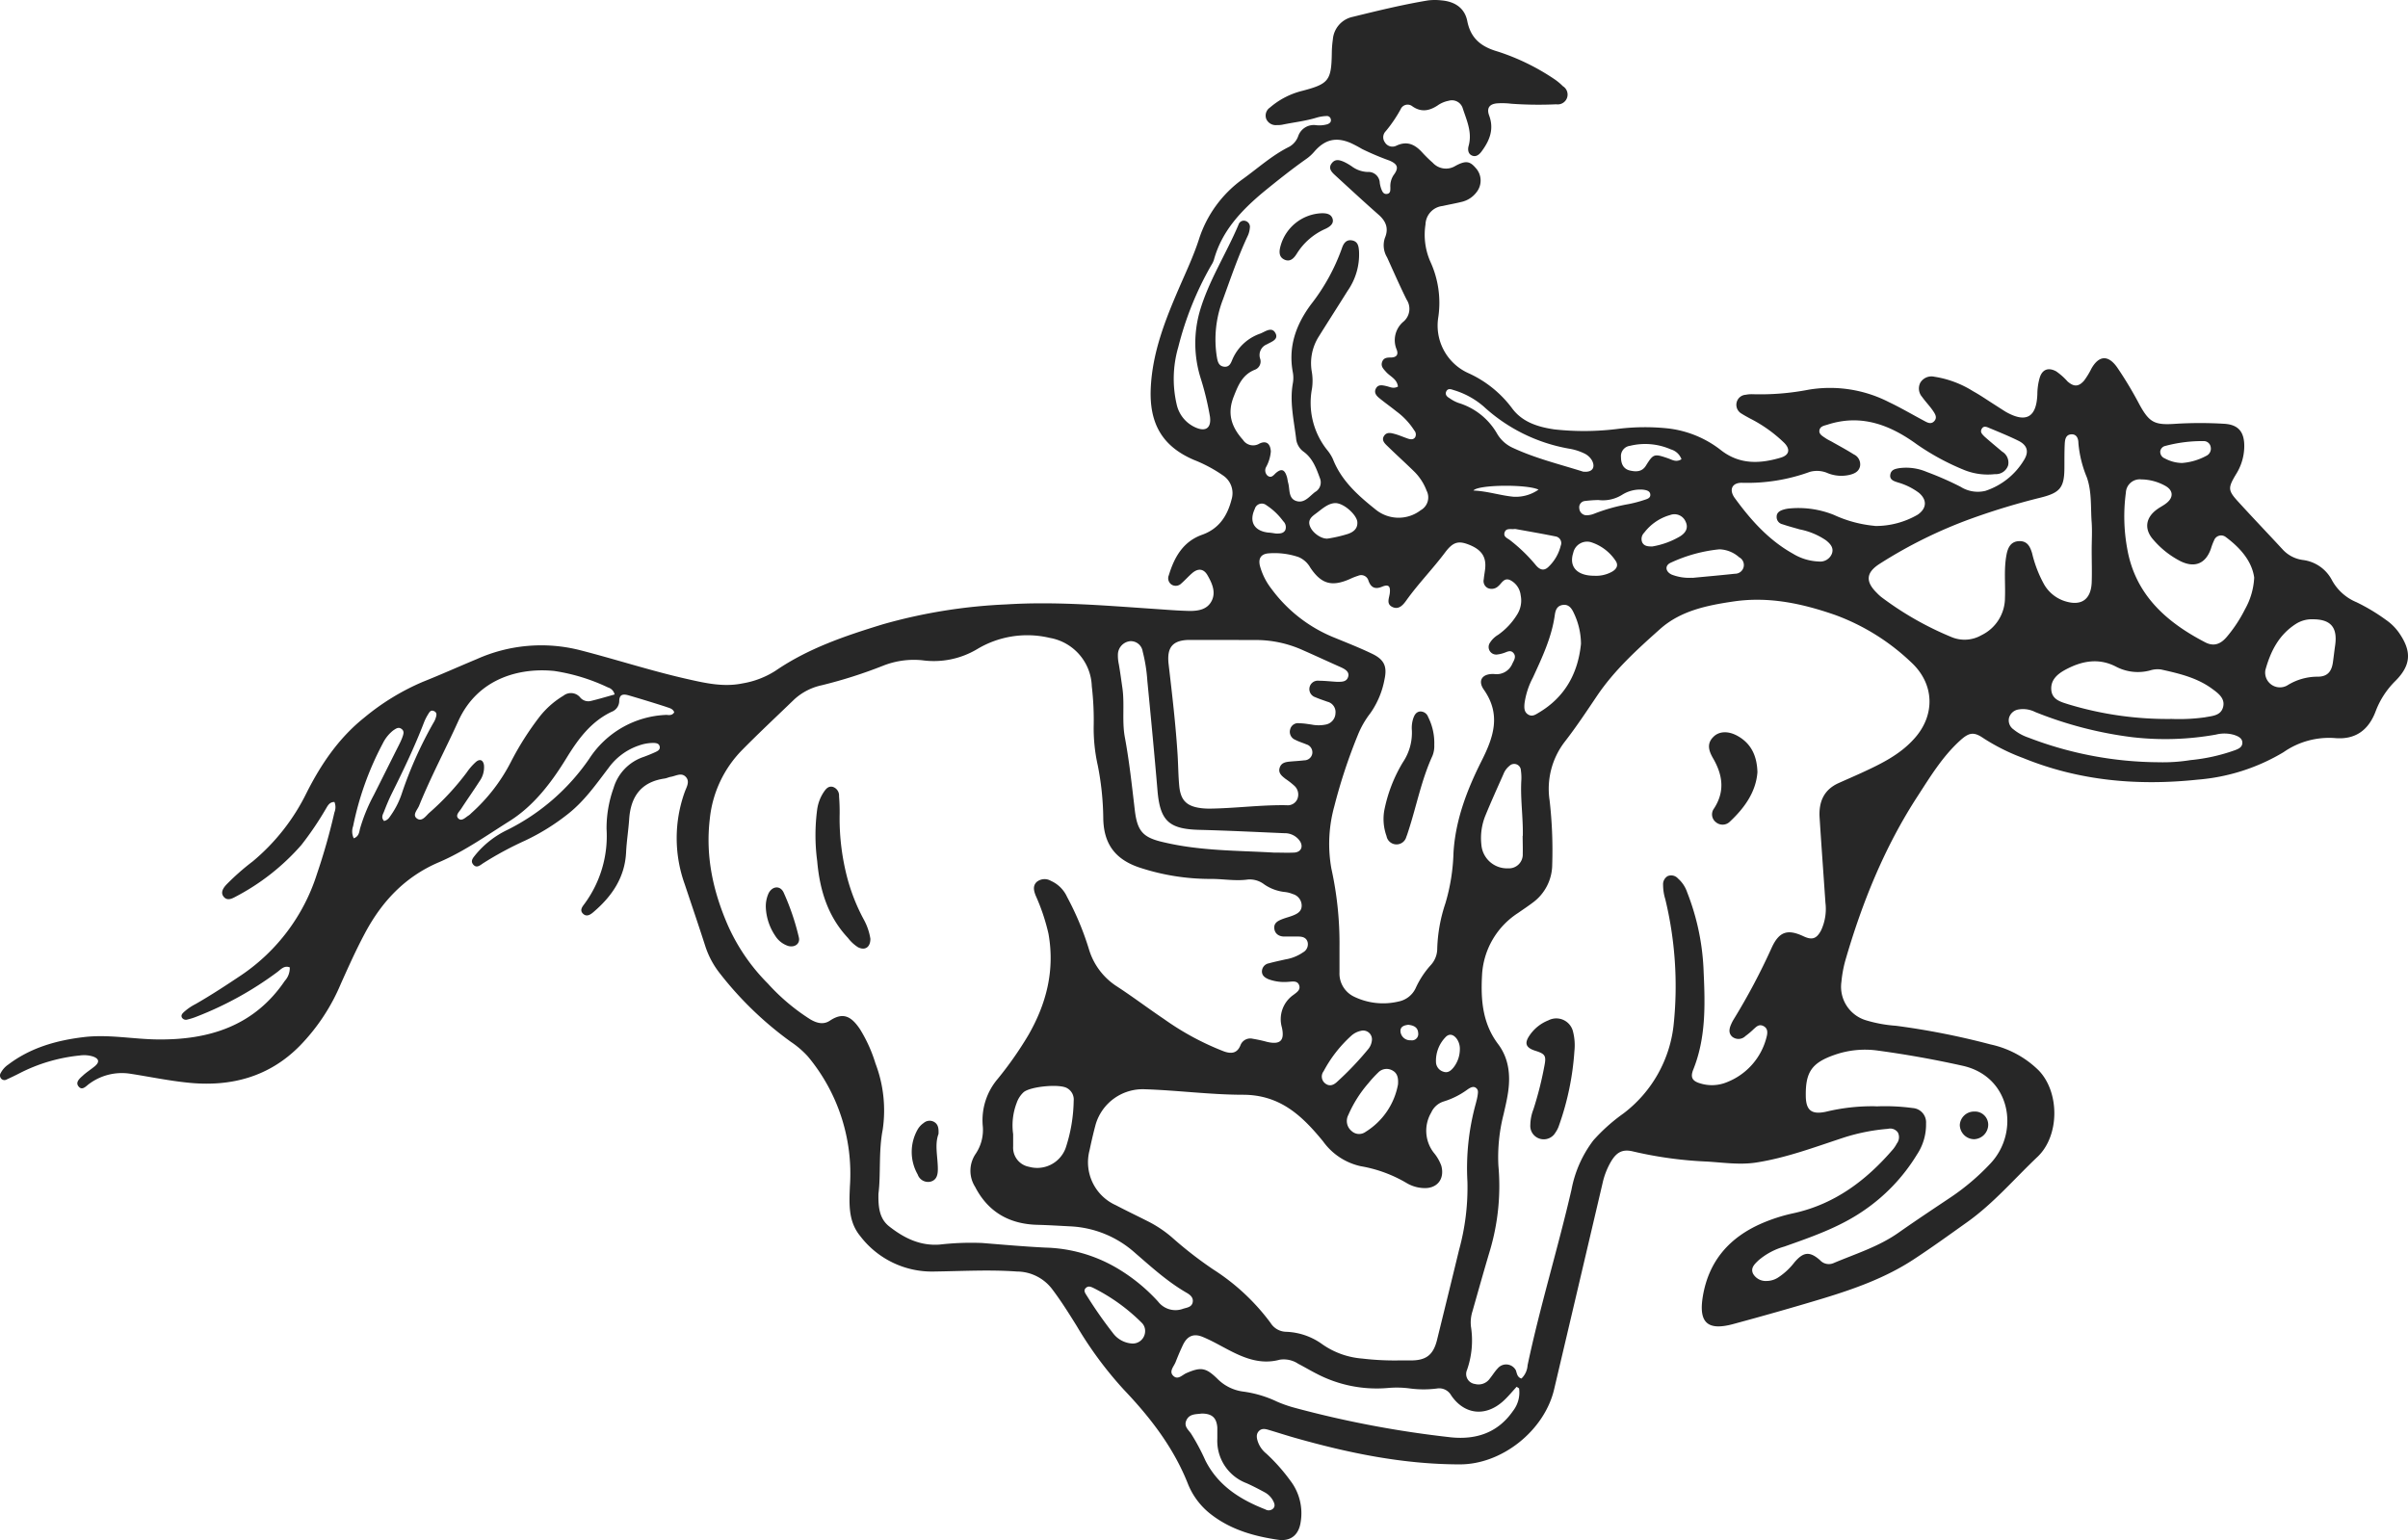 <?xml version="1.0" encoding="UTF-8" standalone="no"?>
<svg
   viewBox="20 139.061 197.5 126.327"
   version="1.1"
   id="svg31"
   sodipodi:docname="Casmar-Insurance-Agency-Icon.svg"
   width="197.5"
   height="126.327"
   inkscape:version="1.2.1 (9c6d41e410, 2022-07-14)"
   xmlns:inkscape="http://www.inkscape.org/namespaces/inkscape"
   xmlns:sodipodi="http://sodipodi.sourceforge.net/DTD/sodipodi-0.dtd"
   xmlns="http://www.w3.org/2000/svg"
   xmlns:svg="http://www.w3.org/2000/svg">
  <defs
     id="defs35" />
  <sodipodi:namedview
     id="namedview33"
     pagecolor="#ffffff"
     bordercolor="#000000"
     borderopacity="0.25"
     inkscape:showpageshadow="2"
     inkscape:pageopacity="0.0"
     inkscape:pagecheckerboard="0"
     inkscape:deskcolor="#d1d1d1"
     showgrid="false"
     inkscape:zoom="2.0261682"
     inkscape:cx="238.87454"
     inkscape:cy="19.248155"
     inkscape:window-width="1920"
     inkscape:window-height="1017"
     inkscape:window-x="-8"
     inkscape:window-y="-8"
     inkscape:window-maximized="1"
     inkscape:current-layer="svg31" />
  <g
     id="g21"
     transform="translate(-168.75,-70)"
     style="fill:#272727;fill-opacity:1">
    <svg
       viewBox="-0.055 -0.065 438.737 280.629"
       height="126.327"
       width="197.5"
       y="209.061"
       x="188.75"
       preserveAspectRatio="xMinYMin"
       style="overflow:visible;fill:#272727;fill-opacity:1"
       version="1.1"
       id="svg19">
      <path
         id="Layer_1-2"
         dataName="Layer 1"
         class="cls-1"
         d="m 122.79,129.72 c -0.26,-0.71 -1,-0.79 -1.53,-1 -2.22,-0.72 -4.47,-1.4 -6.71,-2.06 -0.94,-0.27 -1.78,-0.33 -1.78,1.07 a 2.12,2.12 0 0 1 -1.4,1.91 c -3.7,1.77 -6,4.85 -8.09,8.23 -2.77,4.54 -6,8.84 -10.48,11.67 -4.2,2.64 -8.31,5.56 -12.88,7.51 -6.18,2.64 -10.38,7.13 -13.46,12.89 -1.61,3 -3,6.11 -4.41,9.25 a 36.28,36.28 0 0 1 -7.46,11.29 C 49,196.18 42,198 34.34,197.23 c -3.59,-0.35 -7.14,-1.1 -10.71,-1.65 a 10,10 0 0 0 -7.35,1.79 c -0.59,0.39 -1.31,1.38 -2,0.56 -0.69,-0.82 0.25,-1.53 0.85,-2.08 0.6,-0.55 1.4,-1.06 2.08,-1.62 0.91,-0.76 0.8,-1.38 -0.32,-1.78 a 5.52,5.52 0 0 0 -2.46,-0.18 30.66,30.66 0 0 0 -11,3.27 c -0.74,0.38 -1.49,0.74 -2.24,1.08 a 0.8,0.8 0 0 1 -1,-0.11 0.86,0.86 0 0 1 -0.1,-1.08 4.2,4.2 0 0 1 1.36,-1.51 c 4.06,-3.07 8.74,-4.4 13.72,-5 4.51,-0.55 9,0.37 13.42,0.42 9.43,0.12 17.66,-2.44 23.25,-10.68 a 3.46,3.46 0 0 0 0.9,-2.45 c -1,-0.41 -1.63,0.37 -2.27,0.85 a 62.25,62.25 0 0 1 -14.7,8.12 12,12 0 0 1 -1.67,0.53 0.86,0.86 0 0 1 -1,-0.34 c -0.23,-0.43 0.06,-0.74 0.33,-1 a 9.73,9.73 0 0 1 2.17,-1.49 c 2.84,-1.63 5.57,-3.42 8.29,-5.24 a 35,35 0 0 0 13.79,-18.41 113,113 0 0 0 3.2,-11.27 2.52,2.52 0 0 0 0,-1.89 c -0.95,0 -1.24,0.73 -1.6,1.31 a 57.63,57.63 0 0 1 -4.43,6.53 41.22,41.22 0 0 1 -12,9.43 c -0.7,0.39 -1.53,0.76 -2.15,0 -0.62,-0.76 -0.1,-1.57 0.48,-2.2 a 44.25,44.25 0 0 1 4.82,-4.25 38,38 0 0 0 9.79,-12.46 c 2.63,-5.22 5.86,-10 10.51,-13.72 A 43.1,43.1 0 0 1 77,124.17 c 3.31,-1.32 6.56,-2.78 9.85,-4.15 a 28.72,28.72 0 0 1 18.74,-1.62 c 6.44,1.65 12.76,3.71 19.23,5.19 3.41,0.77 6.85,1.61 10.42,0.87 a 16,16 0 0 0 6,-2.3 c 6,-4.11 12.73,-6.37 19.54,-8.46 a 97.15,97.15 0 0 1 22.49,-3.63 c 9.2,-0.58 18.33,0.24 27.47,0.85 2,0.14 4,0.3 6,0.34 1.61,0 3.22,-0.28 4,-1.89 0.78,-1.61 0,-3.26 -0.83,-4.69 -0.7,-1.14 -1.69,-1.21 -2.73,-0.33 -0.7,0.6 -1.32,1.31 -2,1.9 a 1.42,1.42 0 0 1 -1.76,0.22 1.39,1.39 0 0 1 -0.52,-1.7 c 1,-3.29 2.59,-6.15 6.07,-7.39 3.09,-1.1 4.61,-3.46 5.37,-6.45 a 3.88,3.88 0 0 0 -1.59,-4.38 25.83,25.83 0 0 0 -5.29,-2.82 c -5.78,-2.48 -8.12,-6.66 -7.85,-13 0.29,-6.62 2.67,-12.56 5.23,-18.48 1.24,-2.86 2.57,-5.68 3.54,-8.67 a 21.64,21.64 0 0 1 8.06,-11.06 c 2.77,-2 5.31,-4.31 8.4,-5.84 a 3.61,3.61 0 0 0 1.66,-2 3,3 0 0 1 3.11,-1.95 5.3,5.3 0 0 0 2.17,-0.15 c 0.39,-0.14 0.72,-0.38 0.65,-0.85 a 0.73,0.73 0 0 0 -0.84,-0.65 7.19,7.19 0 0 0 -1.72,0.28 c -2.06,0.64 -4.2,0.86 -6.3,1.3 a 5,5 0 0 1 -1,0.07 1.89,1.89 0 0 1 -1.91,-1.11 1.76,1.76 0 0 1 0.66,-2.08 14.26,14.26 0 0 1 5.93,-3.06 c 4.79,-1.26 5.27,-1.88 5.35,-6.87 a 18.67,18.67 0 0 1 0.19,-2.47 4.57,4.57 0 0 1 3.61,-4.13 c 4.55,-1.12 9.1,-2.23 13.73,-3 a 10.37,10.37 0 0 1 2.49,0 c 2.37,0.21 4.18,1.36 4.66,3.75 0.63,3.22 2.58,4.72 5.6,5.58 a 41,41 0 0 1 10.25,5 10.23,10.23 0 0 1 1.57,1.3 1.79,1.79 0 0 1 -1.19,3.3 70,70 0 0 1 -8.19,-0.1 13.61,13.61 0 0 0 -2.63,-0.07 c -1.4,0.13 -1.91,0.89 -1.42,2.22 0.93,2.51 0.07,4.59 -1.39,6.55 -0.41,0.56 -1,1.06 -1.74,0.74 -0.74,-0.32 -0.79,-1.13 -0.61,-1.77 0.68,-2.46 -0.35,-4.62 -1.07,-6.83 a 2.06,2.06 0 0 0 -2.58,-1.38 5.12,5.12 0 0 0 -2,0.85 c -1.52,1 -3,1.28 -4.61,0.15 a 1.38,1.38 0 0 0 -2.13,0.55 24.91,24.91 0 0 1 -2.72,4 1.56,1.56 0 0 0 -0.16,2 1.6,1.6 0 0 0 2.07,0.65 c 2.08,-1 3.53,-0.16 4.87,1.35 a 24.5,24.5 0 0 0 1.79,1.74 3.26,3.26 0 0 0 4.14,0.57 c 1.84,-1 2.62,-0.86 3.64,0.33 a 3.39,3.39 0 0 1 0.22,4.44 4.72,4.72 0 0 1 -2.77,1.8 c -1.13,0.28 -2.29,0.48 -3.43,0.74 a 3.49,3.49 0 0 0 -3.12,3.37 12.18,12.18 0 0 0 0.87,6.74 17.94,17.94 0 0 1 1.46,10.17 9.5,9.5 0 0 0 5.4,10.14 20.41,20.41 0 0 1 8,6.38 c 1.85,2.56 4.72,3.47 7.77,3.91 a 49.2,49.2 0 0 0 11.83,-0.13 40.09,40.09 0 0 1 8.76,-0.06 19.14,19.14 0 0 1 9.66,3.91 c 3.41,2.71 7.12,2.58 11,1.42 1.51,-0.46 1.76,-1.49 0.65,-2.65 a 25.48,25.48 0 0 0 -6.29,-4.49 c -0.51,-0.28 -1,-0.54 -1.52,-0.87 a 1.85,1.85 0 0 1 -0.91,-2 1.82,1.82 0 0 1 1.65,-1.44 5.7,5.7 0 0 1 1.31,-0.1 46.45,46.45 0 0 0 10.19,-0.83 23.57,23.57 0 0 1 14.65,2.29 c 2.11,1 4.14,2.2 6.21,3.3 0.64,0.34 1.36,0.84 2,0.15 0.64,-0.69 0.11,-1.4 -0.3,-2 -0.59,-0.84 -1.31,-1.58 -1.9,-2.41 a 2.32,2.32 0 0 1 -0.33,-2.61 2.37,2.37 0 0 1 2.54,-1.08 18.54,18.54 0 0 1 7.08,2.65 c 1.24,0.68 2.41,1.49 3.6,2.25 0.79,0.5 1.54,1 2.35,1.5 3.71,2.1 5.6,1 5.75,-3.22 a 11.16,11.16 0 0 1 0.43,-3 c 0.47,-1.52 1.57,-1.93 3,-1.16 a 11.7,11.7 0 0 1 2.07,1.84 c 1.14,1 2,1 3,-0.13 A 14,14 0 0 0 381,67.1 c 1.38,-2.43 3.07,-2.52 4.69,-0.22 a 68.91,68.91 0 0 1 4,6.65 c 1.89,3.49 2.85,3.9 6.78,3.62 a 73.08,73.08 0 0 1 8.63,0 c 2.7,0.13 3.79,1.5 3.75,4.2 a 9.68,9.68 0 0 1 -1.5,5 c -1.49,2.49 -1.5,2.93 0.39,5 2.66,2.92 5.4,5.78 8.08,8.68 a 6.07,6.07 0 0 0 3.68,1.94 6.94,6.94 0 0 1 5.33,3.69 9,9 0 0 0 4.45,4 34.79,34.79 0 0 1 5.4,3.24 9.36,9.36 0 0 1 2.46,2.48 c 2.25,3.32 2.07,5.8 -0.76,8.64 a 15.34,15.34 0 0 0 -3.57,5.47 c -1.3,3.5 -3.73,5.29 -7.53,4.93 A 14.49,14.49 0 0 0 416,137 a 36,36 0 0 1 -15.63,5 c -10.89,1.15 -21.55,0.24 -31.79,-3.93 a 37.09,37.09 0 0 1 -7.19,-3.58 c -1.83,-1.27 -2.69,-1.11 -4.38,0.44 -3.14,2.87 -5.33,6.46 -7.62,10 -6.08,9.32 -10.2,19.53 -13.27,30.18 a 22.37,22.37 0 0 0 -0.67,3.74 6.37,6.37 0 0 0 4.48,7 24.84,24.84 0 0 0 5.47,1 138.1,138.1 0 0 1 17.23,3.4 17.83,17.83 0 0 1 8.77,4.74 c 3.85,4 3.81,11.93 -0.23,15.75 -4.22,4 -8,8.46 -12.75,11.85 -3.26,2.32 -6.5,4.67 -9.85,6.86 -5.07,3.32 -10.74,5.34 -16.49,7.09 -5.42,1.64 -10.87,3.18 -16.34,4.66 -4.72,1.28 -6.34,-0.28 -5.53,-5.09 1.09,-6.44 4.86,-10.7 10.74,-13.26 a 30.88,30.88 0 0 1 5.71,-1.83 c 7.54,-1.63 13.34,-6 18.24,-11.72 a 6.32,6.32 0 0 0 0.65,-1 1.89,1.89 0 0 0 0.19,-2 1.71,1.71 0 0 0 -1.82,-0.67 35.74,35.74 0 0 0 -8,1.58 c -5.27,1.73 -10.51,3.71 -16,4.56 -3,0.46 -6,0 -9,-0.18 a 72.06,72.06 0 0 1 -13.47,-1.85 c -1.86,-0.44 -2.93,0.13 -3.93,1.77 a 13.56,13.56 0 0 0 -1.6,4.08 q -4.39,18.74 -8.81,37.49 c -1.76,7.51 -9.48,13.7 -17.17,13.69 -10.34,0 -20.36,-2.07 -30.25,-4.89 -1.5,-0.43 -3,-0.92 -4.49,-1.36 -0.66,-0.2 -1.36,-0.39 -1.91,0.21 -0.55,0.6 -0.36,1.37 -0.1,2.08 a 4.84,4.84 0 0 0 1.48,2 33.44,33.44 0 0 1 4.37,4.92 9.75,9.75 0 0 1 1.9,7.46 c -0.31,2.37 -1.77,3.66 -4.13,3.32 -4.38,-0.64 -8.59,-1.83 -12.19,-4.61 a 13.2,13.2 0 0 1 -4.27,-5.67 c -2.61,-6.56 -6.82,-12 -11.64,-17.07 a 69.23,69.23 0 0 1 -8.6,-11.63 c -1.42,-2.28 -2.84,-4.55 -4.47,-6.7 a 8.1,8.1 0 0 0 -6.41,-3.2 c -5,-0.36 -10,-0.07 -15.06,0 a 16.42,16.42 0 0 1 -13.5,-6.47 c -2.21,-2.68 -2,-5.9 -1.87,-9.09 a 33.34,33.34 0 0 0 -7.67,-23.64 16.87,16.87 0 0 0 -3.1,-2.66 63.33,63.33 0 0 1 -12.92,-12.46 15.88,15.88 0 0 1 -2.67,-5 c -1.21,-3.77 -2.49,-7.51 -3.74,-11.26 a 24.83,24.83 0 0 1 0,-16.79 c 0.32,-0.89 1,-1.92 0.19,-2.77 -0.81,-0.85 -1.83,-0.14 -2.75,0 -0.38,0.07 -0.74,0.26 -1.13,0.31 -4.28,0.63 -6.16,3.31 -6.43,7.43 -0.14,2 -0.46,4 -0.56,6 -0.22,4.58 -2.56,8 -5.9,10.86 -0.54,0.47 -1.26,1 -1.94,0.35 -0.68,-0.65 -0.12,-1.3 0.28,-1.84 a 20.82,20.82 0 0 0 4,-13.61 21.74,21.74 0 0 1 1.28,-7.47 8.52,8.52 0 0 1 5.5,-5.67 c 0.73,-0.27 1.45,-0.56 2.16,-0.89 0.39,-0.19 0.86,-0.42 0.74,-1 -0.12,-0.58 -0.67,-0.64 -1.17,-0.65 a 7.89,7.89 0 0 0 -2.59,0.46 11.27,11.27 0 0 0 -5.56,4.1 c -2.22,2.91 -4.31,5.91 -7.21,8.24 a 39.88,39.88 0 0 1 -8,5 62.49,62.49 0 0 0 -7.6,4.1 c -0.55,0.36 -1.2,1 -1.82,0.29 -0.62,-0.71 0,-1.3 0.4,-1.82 a 17,17 0 0 1 5.85,-4.55 39.38,39.38 0 0 0 14.86,-12.93 17.52,17.52 0 0 1 14.09,-8 c 0.48,0.05 1.06,0.12 1.4,-0.48 z M 160,217.44 c -0.06,2.59 0.22,4.63 2,6 2.67,2.09 5.58,3.54 9.14,3.28 a 50.14,50.14 0 0 1 7.75,-0.29 c 3.84,0.31 7.68,0.65 11.52,0.84 a 27.06,27.06 0 0 1 12.83,3.61 32.25,32.25 0 0 1 7.71,6.23 4,4 0 0 0 4.6,1.29 c 0.7,-0.21 1.52,-0.29 1.7,-1.15 0.18,-0.86 -0.45,-1.37 -1.09,-1.74 -3.47,-2 -6.37,-4.65 -9.37,-7.24 a 19,19 0 0 0 -11.8,-4.87 c -2,-0.1 -4,-0.23 -6,-0.28 -5.11,-0.12 -9,-2.31 -11.38,-6.92 a 5.46,5.46 0 0 1 0.09,-6 7.78,7.78 0 0 0 1.3,-5.15 11.62,11.62 0 0 1 2.75,-8.55 66,66 0 0 0 5.54,-7.91 c 3.33,-5.77 4.88,-11.88 3.68,-18.55 a 37.16,37.16 0 0 0 -2.33,-6.93 c -0.32,-0.83 -0.57,-1.73 0.18,-2.46 a 2.27,2.27 0 0 1 2.61,-0.2 5.83,5.83 0 0 1 2.94,2.93 52.48,52.48 0 0 1 4,9.59 12.17,12.17 0 0 0 5.11,6.73 c 2.9,1.89 5.68,4 8.54,5.92 a 49.72,49.72 0 0 0 10.93,5.9 c 1.32,0.47 2.4,0.37 3,-1.1 a 1.91,1.91 0 0 1 2.26,-1.2 25,25 0 0 1 2.57,0.56 c 2.41,0.57 3.27,-0.21 2.72,-2.65 a 5.4,5.4 0 0 1 2.14,-5.93 c 0.56,-0.44 1.33,-0.89 1,-1.76 -0.33,-0.87 -1.23,-0.63 -1.94,-0.6 a 8.29,8.29 0 0 1 -3.6,-0.46 c -0.65,-0.27 -1.25,-0.66 -1.23,-1.47 a 1.52,1.52 0 0 1 1.26,-1.44 c 1,-0.28 2,-0.48 3,-0.71 a 7.91,7.91 0 0 0 3.23,-1.29 1.68,1.68 0 0 0 0.83,-1.88 c -0.26,-0.87 -1,-1 -1.77,-1 -0.77,0 -1.66,0 -2.49,0 -0.83,0 -1.66,-0.4 -1.8,-1.4 -0.14,-1 0.55,-1.41 1.31,-1.72 0.76,-0.31 1.39,-0.44 2.07,-0.71 0.85,-0.33 1.62,-0.78 1.6,-1.85 a 2.2,2.2 0 0 0 -1.61,-2.06 5.27,5.27 0 0 0 -1.4,-0.37 8.08,8.08 0 0 1 -3.81,-1.39 4.32,4.32 0 0 0 -3,-0.89 c -2.2,0.31 -4.38,-0.1 -6.57,-0.11 A 41.07,41.07 0 0 1 207.51,158 c -4.41,-1.49 -6.49,-4.33 -6.55,-9 a 52.21,52.21 0 0 0 -1,-9.59 30.85,30.85 0 0 1 -0.74,-7.42 52.92,52.92 0 0 0 -0.35,-7 9.25,9.25 0 0 0 -7.65,-8.82 17.72,17.72 0 0 0 -13.29,2.08 15.4,15.4 0 0 1 -9.93,2 15.19,15.19 0 0 0 -7.18,1 86,86 0 0 1 -11.15,3.55 10.71,10.71 0 0 0 -5,2.57 c -3.2,3.09 -6.45,6.12 -9.56,9.28 a 20.88,20.88 0 0 0 -5.84,12.51 c -0.8,6.77 0.57,13.12 3.28,19.36 a 35.33,35.33 0 0 0 7.31,10.65 37.3,37.3 0 0 0 7.69,6.49 c 1.16,0.69 2.4,1.06 3.6,0.26 2.36,-1.57 3.85,-0.87 5.47,1.53 a 26.48,26.48 0 0 1 2.83,6.25 24,24 0 0 1 1.32,12.1 c -0.77,4.01 -0.32,8.09 -0.77,11.64 z m 117.16,33.68 a 3.65,3.65 0 0 0 1.11,-2.41 c 2.27,-10.75 5.52,-21.25 8,-32 a 21.29,21.29 0 0 1 4,-9 32.69,32.69 0 0 1 5.45,-4.87 23.4,23.4 0 0 0 9.2,-16.55 67.46,67.46 0 0 0 -1.56,-22.51 8.82,8.82 0 0 1 -0.4,-2.6 1.72,1.72 0 0 1 0.83,-1.6 1.65,1.65 0 0 1 1.88,0.43 5.82,5.82 0 0 1 1.68,2.53 43.51,43.51 0 0 1 3,14.56 c 0.28,6 0.41,12 -1.89,17.73 -0.57,1.42 -0.18,2.1 1.27,2.52 a 7.17,7.17 0 0 0 4.88,-0.23 11.91,11.91 0 0 0 7.22,-8.28 c 0.18,-0.71 0.24,-1.53 -0.59,-1.94 -0.83,-0.41 -1.29,0.13 -1.82,0.6 a 14,14 0 0 1 -1.45,1.22 1.81,1.81 0 0 1 -2.42,0.12 c -0.73,-0.67 -0.53,-1.51 -0.17,-2.31 a 6.39,6.39 0 0 1 0.4,-0.78 116.89,116.89 0 0 0 7,-13.2 c 1.35,-2.89 2.89,-3.36 5.78,-2 1.56,0.73 2.38,0.45 3.2,-1.11 a 9.27,9.27 0 0 0 0.78,-5 c -0.35,-5.16 -0.73,-10.31 -1.06,-15.47 -0.19,-2.82 0.7,-5.1 3.45,-6.34 1.38,-0.62 2.77,-1.22 4.15,-1.85 3.51,-1.62 7,-3.29 9.63,-6.24 3.89,-4.29 3.72,-10 -0.57,-13.94 A 39.94,39.94 0 0 0 334.33,112 c -6,-2.09 -12.09,-3.41 -18.51,-2.47 -4.84,0.71 -9.64,1.68 -13.38,5 -4.18,3.73 -8.36,7.51 -11.53,12.22 -1.88,2.79 -3.74,5.6 -5.8,8.26 a 14.07,14.07 0 0 0 -2.83,10.75 80.05,80.05 0 0 1 0.48,11.69 8.66,8.66 0 0 1 -3.6,7 c -0.86,0.65 -1.76,1.24 -2.63,1.85 a 14.35,14.35 0 0 0 -6.56,11.37 c -0.24,4.45 0.08,8.75 2.94,12.53 1.95,2.59 2.27,5.67 1.8,8.81 -0.2,1.35 -0.52,2.68 -0.82,4 a 31.38,31.38 0 0 0 -0.94,9.29 41.38,41.38 0 0 1 -1.49,15.34 c -1.12,3.74 -2.17,7.5 -3.24,11.26 a 6.73,6.73 0 0 0 -0.27,2.75 16.33,16.33 0 0 1 -0.72,7.93 1.83,1.83 0 0 0 1.45,2.54 2.51,2.51 0 0 0 2.72,-1 c 0.49,-0.6 0.9,-1.29 1.43,-1.84 a 2,2 0 0 1 3.31,0.36 c 0.19,0.55 0.23,1.22 0.97,1.48 z m -22.28,-3.29 H 257 c 2.79,0 4.1,-1 4.78,-3.77 1.34,-5.45 2.68,-10.89 4,-16.35 a 42.81,42.81 0 0 0 1.53,-12.45 44.2,44.2 0 0 1 1.51,-14.18 c 0.13,-0.52 0.27,-1 0.35,-1.57 0.08,-0.57 0.15,-1 -0.32,-1.35 -0.47,-0.35 -1,-0.05 -1.47,0.26 a 14.49,14.49 0 0 1 -4.42,2.23 3.69,3.69 0 0 0 -2.24,2 6.53,6.53 0 0 0 0.44,7.31 7.84,7.84 0 0 1 1.39,2.39 c 0.66,2.43 -0.77,4.22 -3.27,4.07 a 6.55,6.55 0 0 1 -3.06,-0.92 24.52,24.52 0 0 0 -8.34,-3.06 11.46,11.46 0 0 1 -6.88,-4.54 c -3.72,-4.53 -7.7,-8.44 -14.49,-8.48 -6,0 -12,-0.81 -17.94,-1 a 8.94,8.94 0 0 0 -9,6.42 c -0.42,1.56 -0.78,3.13 -1.11,4.7 a 8.57,8.57 0 0 0 4.78,10 c 1.9,1 3.84,1.92 5.75,2.89 a 21.5,21.5 0 0 1 4.51,3 71.8,71.8 0 0 0 7.51,5.83 39.28,39.28 0 0 1 10.43,9.73 3.42,3.42 0 0 0 2.79,1.62 11.91,11.91 0 0 1 6.56,2.22 14.64,14.64 0 0 0 7.35,2.66 50.21,50.21 0 0 0 6.69,0.34 z M 244,172.43 c 0,1.56 0,3.12 0,4.68 a 4.67,4.67 0 0 0 2.62,4.42 12.15,12.15 0 0 0 8.14,0.9 4.38,4.38 0 0 0 3.12,-2.44 16.23,16.23 0 0 1 2.8,-4.25 4.44,4.44 0 0 0 1.13,-3 28.51,28.51 0 0 1 1.48,-8.18 35.58,35.58 0 0 0 1.48,-9.22 c 0.35,-6 2.48,-11.52 5.15,-16.82 2.16,-4.29 3.55,-8.39 0.39,-12.9 -1.22,-1.73 -0.24,-3 1.93,-2.86 a 3.1,3.1 0 0 0 3.27,-1.93 c 0.31,-0.61 0.73,-1.26 0.19,-1.9 -0.54,-0.64 -1.18,-0.19 -1.78,0 a 5.6,5.6 0 0 1 -1.13,0.26 1.38,1.38 0 0 1 -1.36,-2.16 4.38,4.38 0 0 1 1.46,-1.41 12.45,12.45 0 0 0 3.48,-3.71 4.77,4.77 0 0 0 0.64,-3.51 3.51,3.51 0 0 0 -1.94,-2.77 c -1.1,-0.48 -1.51,0.6 -2.15,1.12 a 1.73,1.73 0 0 1 -1.9,0.34 1.43,1.43 0 0 1 -0.73,-1.62 c 0.06,-0.77 0.25,-1.54 0.28,-2.31 0.09,-2 -0.92,-3.24 -3.29,-4.09 -1.73,-0.62 -2.68,-0.26 -4,1.48 -2.24,3 -4.89,5.7 -7.08,8.76 -0.57,0.8 -1.36,1.79 -2.54,1.24 -1.18,-0.55 -0.61,-1.59 -0.5,-2.49 0.16,-1.33 -0.22,-1.71 -1.42,-1.21 -1.2,0.5 -2,0.2 -2.46,-1.1 a 1.37,1.37 0 0 0 -1.88,-0.9 11.39,11.39 0 0 0 -1.5,0.59 c -3.31,1.46 -5.22,0.92 -7.23,-2.09 a 4.41,4.41 0 0 0 -2.14,-1.91 13.64,13.64 0 0 0 -5.49,-0.67 c -1.33,0.12 -1.86,0.91 -1.54,2.26 a 11.76,11.76 0 0 0 2.08,4.17 26.52,26.52 0 0 0 11.68,9 c 2.26,0.93 4.53,1.82 6.72,2.88 2.19,1.06 2.73,2.32 2.22,4.66 a 15.58,15.58 0 0 1 -2.59,6.17 16.42,16.42 0 0 0 -2.25,3.92 98.68,98.68 0 0 0 -4.31,13.05 25.63,25.63 0 0 0 -0.53,11.32 63.1,63.1 0 0 1 1.48,14.23 z M 254.65,70.38 c -0.16,-1.4 -1.42,-1.83 -2.16,-2.67 -0.46,-0.52 -1,-1 -0.73,-1.8 0.27,-0.8 0.91,-0.82 1.56,-0.83 1.05,0 1.48,-0.5 1.08,-1.49 a 4.4,4.4 0 0 1 1.27,-5.06 3.05,3.05 0 0 0 0.56,-4 c -1.26,-2.53 -2.39,-5.13 -3.56,-7.7 a 4.22,4.22 0 0 1 -0.4,-3.53 c 0.74,-1.75 0.2,-3.07 -1.18,-4.27 -2.67,-2.35 -5.28,-4.77 -7.91,-7.18 -0.62,-0.57 -1.27,-1.25 -0.61,-2.14 0.66,-0.89 1.48,-0.61 2.27,-0.27 a 10,10 0 0 1 1.51,0.89 5.13,5.13 0 0 0 2.74,0.94 2.07,2.07 0 0 1 2.25,2 5.71,5.71 0 0 0 0.24,1 c 0.19,0.51 0.41,1.1 1.08,1 0.67,-0.1 0.6,-0.7 0.61,-1.18 a 3.65,3.65 0 0 1 0.57,-2.22 c 1,-1.33 0.81,-2 -0.72,-2.67 a 49.55,49.55 0 0 1 -5,-2.11 22.83,22.83 0 0 0 -2.06,-1.09 c -2.69,-1.16 -4.74,-0.65 -6.67,1.59 A 7.7,7.7 0 0 1 238,28.86 c -2.71,1.91 -5.33,4 -7.88,6.08 -4,3.35 -7.56,7.07 -9,12.34 a 4.18,4.18 0 0 1 -0.49,1 58.55,58.55 0 0 0 -6,14.89 20.59,20.59 0 0 0 -0.3,10.43 6,6 0 0 0 3.49,4.25 c 1.87,0.81 2.85,0 2.58,-2 a 53,53 0 0 0 -1.73,-7.11 21.23,21.23 0 0 1 -0.15,-12 c 1.62,-5.62 4.84,-10.54 7.09,-15.88 a 1,1 0 0 1 1.31,-0.65 1.12,1.12 0 0 1 0.74,1.29 4.21,4.21 0 0 1 -0.37,1.4 c -1.77,3.76 -3.1,7.7 -4.52,11.59 A 20.15,20.15 0 0 0 221.66,65 c 0.13,0.76 0.3,1.62 1.28,1.75 0.98,0.13 1.27,-0.63 1.54,-1.3 a 8.56,8.56 0 0 1 5.12,-4.74 c 0.89,-0.36 2.06,-1.3 2.72,-0.09 0.66,1.21 -0.77,1.6 -1.55,2.06 a 2.1,2.1 0 0 0 -1.22,2.64 1.6,1.6 0 0 1 -1,2 c -2.23,0.9 -3,2.78 -3.81,4.85 -1.26,3.15 -0.41,5.59 1.67,7.91 a 2.21,2.21 0 0 0 3,0.69 c 1.25,-0.61 2,0 2.08,1.43 a 7.07,7.07 0 0 1 -0.83,2.78 1.3,1.3 0 0 0 0.22,1.62 c 0.65,0.51 1.05,0 1.49,-0.44 1,-0.87 1.59,-0.72 2,0.52 0.15,0.4 0.17,0.86 0.29,1.28 0.32,1.18 0,2.81 1.48,3.27 1.48,0.46 2.38,-0.86 3.41,-1.64 a 2,2 0 0 0 0.92,-2.42 c -0.67,-1.83 -1.32,-3.7 -3,-4.92 a 3.33,3.33 0 0 1 -1.38,-2.46 c -0.41,-3.33 -1.19,-6.64 -0.59,-10 a 5.6,5.6 0 0 0 0,-2 c -0.87,-4.65 0.55,-8.65 3.28,-12.35 a 36.4,36.4 0 0 0 5.64,-10.21 c 0.28,-0.86 0.75,-1.69 1.86,-1.49 1.11,0.2 1.21,1.1 1.28,2 a 11.56,11.56 0 0 1 -2.08,7.19 c -1.73,2.77 -3.5,5.52 -5.23,8.29 a 9.08,9.08 0 0 0 -1.32,6.31 9.9,9.9 0 0 1 0.06,3.21 13.79,13.79 0 0 0 2.82,11.26 7.36,7.36 0 0 1 1,1.61 c 1.55,3.94 4.57,6.61 7.76,9.16 a 6.61,6.61 0 0 0 8.22,0.14 2.67,2.67 0 0 0 1.08,-3.57 9.71,9.71 0 0 0 -2.41,-3.63 c -1.54,-1.5 -3.13,-2.94 -4.67,-4.44 -0.52,-0.5 -1.18,-1.09 -0.69,-1.88 0.49,-0.79 1.3,-0.56 2,-0.37 0.7,0.19 1.56,0.56 2.34,0.83 0.48,0.16 1,0.25 1.34,-0.23 a 1.08,1.08 0 0 0 -0.14,-1.23 12.94,12.94 0 0 0 -3.29,-3.51 c -1,-0.81 -2.1,-1.58 -3.12,-2.42 -0.53,-0.44 -1,-1 -0.58,-1.76 0.42,-0.76 1.17,-0.57 1.86,-0.42 0.69,0.15 1.28,0.55 2.14,0.1 z m -31.09,46.16 v 0 c -2.34,0 -4.69,0 -7,0 -3,0.07 -4,1.39 -3.71,4.28 0.65,5.58 1.31,11.15 1.66,16.75 0.11,1.85 0.12,3.71 0.29,5.55 0.25,2.64 1.33,3.73 3.95,4.07 a 12.83,12.83 0 0 0 1.75,0.09 c 4.64,-0.07 9.25,-0.7 13.89,-0.62 a 1.88,1.88 0 0 0 1.92,-1.1 2.15,2.15 0 0 0 -0.52,-2.43 14.2,14.2 0 0 0 -1.61,-1.26 c -0.67,-0.52 -1.37,-1.06 -1.09,-2 0.28,-0.94 1.05,-1.08 1.86,-1.16 0.81,-0.08 1.76,-0.12 2.63,-0.23 a 1.48,1.48 0 0 0 1.46,-1.21 1.51,1.51 0 0 0 -1.08,-1.7 c -0.68,-0.29 -1.39,-0.49 -2,-0.82 a 1.57,1.57 0 0 1 -0.94,-1.93 1.47,1.47 0 0 1 1.69,-1.09 c 0.73,0 1.46,0.13 2.18,0.23 a 6.6,6.6 0 0 0 2.62,0 2.17,2.17 0 0 0 1.76,-2.07 1.94,1.94 0 0 0 -1.48,-2.09 c -0.73,-0.27 -1.48,-0.5 -2.19,-0.82 a 1.55,1.55 0 0 1 -1.07,-1.73 1.54,1.54 0 0 1 1.72,-1.27 c 1.07,0 2.14,0.13 3.21,0.19 0.84,0 1.8,0.09 2.11,-0.88 0.31,-0.97 -0.61,-1.44 -1.34,-1.78 -2.26,-1 -4.54,-2.06 -6.81,-3.06 a 20.79,20.79 0 0 0 -9,-1.89 c -1.64,0.01 -3.25,-0.02 -4.86,-0.02 z m 118.22,85 a 37.44,37.44 0 0 1 6.65,0.3 2.61,2.61 0 0 1 2.44,2.79 9.85,9.85 0 0 1 -1.65,5.68 33.33,33.33 0 0 1 -9.83,10.3 c -4.39,3 -9.39,4.72 -14.36,6.48 a 12.35,12.35 0 0 0 -4.73,2.54 c -0.67,0.66 -1.44,1.34 -0.95,2.39 a 2.64,2.64 0 0 0 2.45,1.33 3.9,3.9 0 0 0 2.21,-0.69 12,12 0 0 0 2.87,-2.69 c 1.65,-1.94 2.79,-2.06 4.67,-0.41 a 2.16,2.16 0 0 0 2.41,0.56 c 4,-1.7 8.26,-3 11.9,-5.57 3.16,-2.22 6.37,-4.35 9.57,-6.49 a 42,42 0 0 0 7.12,-6.06 c 5.45,-5.71 3.79,-15.9 -5,-17.86 q -7.65,-1.71 -15.4,-2.76 a 16.78,16.78 0 0 0 -8.09,0.82 c -4,1.42 -5.14,3.11 -5.1,7.32 0,2.71 1,3.56 3.65,3 a 35.78,35.78 0 0 1 9.17,-1 z m 39.27,-101.38 v 0 c 0,-1.66 0.11,-3.32 0,-5 -0.21,-2.77 0.05,-5.62 -0.89,-8.26 a 20.87,20.87 0 0 1 -1.53,-6.21 c 0,-0.77 -0.28,-1.68 -1.31,-1.61 -1.03,0.07 -1.14,1 -1.18,1.76 -0.07,1.41 -0.05,2.82 -0.06,4.24 0,3.66 -0.74,4.63 -4.3,5.52 a 126.59,126.59 0 0 0 -12.46,3.76 84.45,84.45 0 0 0 -16.9,8.31 c -2.5,1.6 -2.63,3.23 -0.5,5.32 a 8.28,8.28 0 0 0 0.75,0.7 57.7,57.7 0 0 0 12.79,7.31 6.16,6.16 0 0 0 5.5,-0.32 7.57,7.57 0 0 0 4.29,-6.83 c 0.1,-2.62 -0.22,-5.27 0.29,-7.88 0.25,-1.29 0.8,-2.38 2.29,-2.43 1.49,-0.05 2,1 2.36,2.19 a 22.14,22.14 0 0 0 2.2,5.71 6.72,6.72 0 0 0 3.66,3 c 3,1 4.83,-0.16 5,-3.3 0.07,-1.99 0,-4 0,-6 z m -39.5,-4.38 a 15.26,15.26 0 0 0 7.81,-2.07 c 1.65,-1.14 1.74,-2.71 0.18,-4 a 11.75,11.75 0 0 0 -3.79,-1.86 c -0.68,-0.23 -1.54,-0.45 -1.4,-1.4 0.14,-0.95 0.92,-1.08 1.65,-1.21 a 9.56,9.56 0 0 1 5,0.69 57.39,57.39 0 0 1 6.17,2.71 5.87,5.87 0 0 0 4.51,0.74 12.9,12.9 0 0 0 7.05,-5.64 c 0.94,-1.53 0.57,-2.7 -1.05,-3.5 -1.62,-0.8 -3.47,-1.56 -5.23,-2.29 -0.47,-0.2 -1.07,-0.51 -1.43,0.12 -0.36,0.63 0.1,1 0.49,1.41 1.06,0.94 2.15,1.84 3.23,2.75 a 2.32,2.32 0 0 1 1.08,2.52 2.35,2.35 0 0 1 -2.39,1.58 11.52,11.52 0 0 1 -5.6,-0.75 44.51,44.51 0 0 1 -8.61,-4.66 c -4.88,-3.55 -10.15,-5.6 -16.29,-3.61 -0.6,0.19 -1.33,0.28 -1.48,1 -0.15,0.72 0.54,1.08 1.05,1.43 0.51,0.35 0.85,0.48 1.27,0.72 1.32,0.75 2.65,1.46 3.93,2.27 a 2,2 0 0 1 1.14,2.18 c -0.23,1 -1.06,1.35 -1.93,1.56 a 6.64,6.64 0 0 1 -3.89,-0.29 4.9,4.9 0 0 0 -3.3,-0.27 33.28,33.28 0 0 1 -12.35,2 c -1.84,-0.05 -2.45,1.25 -1.37,2.75 2.91,4 6.19,7.69 10.59,10.15 a 9.7,9.7 0 0 0 4.71,1.44 2.3,2.3 0 0 0 2.39,-1.36 c 0.45,-1.12 -0.27,-1.87 -1.05,-2.5 a 12.86,12.86 0 0 0 -4.83,-2 c -1,-0.3 -2.07,-0.57 -3.08,-0.92 a 1.35,1.35 0 0 1 -1.08,-1.39 c 0,-0.75 0.6,-1.09 1.23,-1.28 a 5.73,5.73 0 0 1 1.29,-0.23 17.34,17.34 0 0 1 7.89,1.18 22.66,22.66 0 0 0 7.49,2.01 z m -64.83,157.14 -0.44,-0.29 c -0.79,0.85 -1.52,1.76 -2.37,2.54 -3.25,3 -7.16,2.58 -9.58,-1 a 2.49,2.49 0 0 0 -2.59,-1.22 19,19 0 0 1 -4.82,0 18.06,18.06 0 0 0 -4.09,-0.1 23.6,23.6 0 0 1 -13,-2.6 c -1.13,-0.57 -2.22,-1.23 -3.35,-1.81 a 4.76,4.76 0 0 0 -3.37,-0.74 c -3.45,0.93 -6.43,-0.27 -9.37,-1.81 -1.56,-0.81 -3.08,-1.7 -4.7,-2.36 -1.62,-0.66 -2.8,-0.15 -3.57,1.5 -0.48,1 -0.92,2.05 -1.33,3.1 -0.32,0.81 -1.26,1.7 -0.42,2.51 0.84,0.81 1.63,-0.17 2.39,-0.5 2.65,-1.15 3.54,-1 5.61,1 a 8.06,8.06 0 0 0 4.77,2.37 20.68,20.68 0 0 1 6.13,1.83 23.28,23.28 0 0 0 3.32,1.15 189.57,189.57 0 0 0 28.44,5.36 c 4.62,0.45 8.51,-0.89 11.23,-4.81 a 5.47,5.47 0 0 0 1.11,-4.12 z M 410.66,105.18 c -0.42,-3 -2.53,-5.42 -5.21,-7.41 a 1.37,1.37 0 0 0 -2.1,0.63 11.29,11.29 0 0 0 -0.57,1.5 c -0.94,2.72 -2.92,3.57 -5.52,2.31 a 16.32,16.32 0 0 1 -4.92,-3.86 c -1.77,-1.94 -1.52,-4.07 0.64,-5.62 0.59,-0.43 1.27,-0.74 1.82,-1.22 1.17,-1 1.08,-2.22 -0.26,-3 a 9.22,9.22 0 0 0 -4.47,-1.22 2.53,2.53 0 0 0 -2.79,2.41 32.54,32.54 0 0 0 0.24,10.19 c 1.45,8.37 7.09,13.39 14.2,17.08 1.55,0.81 2.82,0.38 4,-1.05 a 25.43,25.43 0 0 0 3.28,-5 13,13 0 0 0 1.66,-5.74 z m -298.73,21.3 a 1.74,1.74 0 0 0 -1.21,-1.28 34.68,34.68 0 0 0 -9.78,-3 c -6.1,-0.63 -13.9,1.18 -17.5,9.14 -2.33,5.15 -5,10.14 -7.13,15.4 -0.3,0.76 -1.3,1.69 -0.4,2.34 0.9,0.65 1.61,-0.44 2.21,-1 a 48,48 0 0 0 6.88,-7.41 10.37,10.37 0 0 1 1.63,-1.87 c 0.74,-0.66 1.38,-0.38 1.5,0.61 a 4.36,4.36 0 0 1 -0.83,2.9 c -1.08,1.69 -2.24,3.32 -3.33,5 -0.35,0.54 -1.12,1.2 -0.5,1.78 0.62,0.58 1.3,-0.24 1.9,-0.59 a 3.23,3.23 0 0 0 0.44,-0.39 32.17,32.17 0 0 0 7.19,-9.28 53.59,53.59 0 0 1 5.33,-8.39 15.94,15.94 0 0 1 4.28,-3.74 2.19,2.19 0 0 1 3,0.27 1.93,1.93 0 0 0 2,0.69 c 1.46,-0.35 2.85,-0.77 4.32,-1.18 z m 120,28.81 c 1.37,0 2.59,0.06 3.81,0 1.22,-0.06 1.76,-1.07 1,-2.16 a 3.32,3.32 0 0 0 -2.78,-1.37 c -5.16,-0.22 -10.32,-0.48 -15.48,-0.61 -5.57,-0.14 -7.17,-1.64 -7.64,-7.17 -0.56,-6.65 -1.2,-13.3 -1.85,-20 a 29.26,29.26 0 0 0 -0.85,-5.34 2.19,2.19 0 0 0 -2.28,-1.87 2.49,2.49 0 0 0 -2.23,2.34 7.48,7.48 0 0 0 0.17,1.88 c 0.25,1.44 0.44,2.89 0.65,4.33 0.42,3 -0.11,6.07 0.45,9 0.81,4.37 1.28,8.78 1.8,13.19 0.47,4 1.54,5.08 5.44,5.94 6.63,1.55 13.33,1.46 19.86,1.84 z m 163.71,-24.35 a 34.2,34.2 0 0 0 6,-0.29 c 1.33,-0.26 2.93,-0.27 3.35,-1.87 0.42,-1.6 -0.92,-2.55 -2.06,-3.38 -2.75,-2 -6,-2.75 -9.24,-3.47 a 4.51,4.51 0 0 0 -2,0.17 8.59,8.59 0 0 1 -6.25,-0.71 c -3.19,-1.63 -6.26,-1 -9.22,0.6 -1.4,0.77 -2.66,1.82 -2.53,3.63 0.13,1.81 1.72,2.21 3.1,2.65 a 62.26,62.26 0 0 0 18.9,2.67 z m -2.41,7.89 a 31.43,31.43 0 0 0 5.82,-0.39 33.26,33.26 0 0 0 8.12,-1.81 c 0.64,-0.24 1.35,-0.55 1.33,-1.38 -0.02,-0.83 -0.79,-1.16 -1.49,-1.4 a 6.34,6.34 0 0 0 -3.32,-0.06 52.25,52.25 0 0 1 -15.29,0.47 70.9,70.9 0 0 1 -17.66,-4.59 4.88,4.88 0 0 0 -3,-0.46 2.13,2.13 0 0 0 -1.76,1.57 2,2 0 0 0 0.82,2.06 8.53,8.53 0 0 0 2.67,1.48 67,67 0 0 0 23.81,4.51 z M 184.54,206.6 c 0,0.7 0,1.48 0,2.26 a 3.54,3.54 0 0 0 2.91,3.69 5.52,5.52 0 0 0 6.65,-3.4 28.72,28.72 0 0 0 1.47,-8.62 2.37,2.37 0 0 0 -1.23,-2.33 c -1.4,-0.8 -6.69,-0.29 -7.9,0.76 a 4.77,4.77 0 0 0 -1.26,1.95 11.5,11.5 0 0 0 -0.64,5.69 z m 236.81,-93.82 a 5.4,5.4 0 0 0 -3.06,0.82 c -3.14,2 -4.64,5 -5.59,8.42 a 2.69,2.69 0 0 0 4,2.8 10.36,10.36 0 0 1 5.52,-1.58 c 1.75,0 2.53,-0.89 2.78,-2.6 0.15,-1.06 0.27,-2.13 0.42,-3.19 0.43,-3.21 -0.83,-4.67 -4.07,-4.67 z M 288,117.25 a 13.21,13.21 0 0 0 -1.34,-5.68 c -0.38,-0.82 -0.93,-1.57 -2,-1.4 -1.07,0.17 -1.31,1 -1.43,1.82 -0.56,4.07 -2.3,7.73 -4,11.43 a 14.24,14.24 0 0 0 -1.52,4.7 c -0.06,0.74 -0.1,1.53 0.64,2 0.74,0.47 1.34,0.05 1.92,-0.3 4.78,-2.82 7.18,-7.15 7.73,-12.57 z m -10.6,35 c 0.07,-3.32 -0.44,-6.62 -0.28,-9.94 a 9.25,9.25 0 0 0 -0.07,-2 1.22,1.22 0 0 0 -2.07,-0.83 3.58,3.58 0 0 0 -1.11,1.52 c -1.11,2.5 -2.24,5 -3.27,7.51 a 10.85,10.85 0 0 0 -0.75,5.32 4.68,4.68 0 0 0 4.85,4.33 2.52,2.52 0 0 0 2.69,-2.65 c 0.03,-1.12 -0.02,-2.2 -0.02,-3.27 z M 288.82,85.9 c 1.29,0 1.79,-0.83 1.22,-2 a 3.2,3.2 0 0 0 -1.48,-1.36 10.08,10.08 0 0 0 -2.78,-0.86 30.82,30.82 0 0 1 -15.52,-7.68 14.77,14.77 0 0 0 -5.51,-3 c -0.45,-0.16 -1,-0.34 -1.29,0.25 -0.29,0.59 0.16,1 0.56,1.22 a 6.71,6.71 0 0 0 1.67,0.89 12.18,12.18 0 0 1 7.05,5.64 6.33,6.33 0 0 0 2.8,2.52 c 4.12,1.93 8.55,3 12.86,4.36 a 2,2 0 0 0 0.39,0.01 z m -70,171.62 c -0.89,0.13 -2.11,0 -2.68,1.14 -0.57,1.14 0.29,1.76 0.8,2.49 a 38.42,38.42 0 0 1 2.62,4.9 c 2.32,4.61 6.34,7.13 10.94,8.93 a 1.17,1.17 0 0 0 1.48,-0.23 c 0.38,-0.51 0.11,-1 -0.16,-1.5 a 3.8,3.8 0 0 0 -1.47,-1.4 c -1.07,-0.58 -2.15,-1.14 -3.26,-1.64 a 8.25,8.25 0 0 1 -5.35,-8.12 c 0,-0.68 0,-1.37 0,-2.05 -0.15,-1.79 -0.98,-2.54 -2.91,-2.53 z m 35.84,-60 c 0.1,-1.29 -0.18,-2.1 -1.06,-2.55 a 2.13,2.13 0 0 0 -2.56,0.41 21.89,21.89 0 0 0 -1.78,1.94 22.5,22.5 0 0 0 -3.65,5.78 2.36,2.36 0 0 0 0.6,2.93 2,2 0 0 0 2.56,0.14 12.9,12.9 0 0 0 5.9,-8.68 z m 53.57,-92.28 c 2.62,-0.25 5.23,-0.48 7.84,-0.76 a 1.59,1.59 0 0 0 0.75,-3 5.68,5.68 0 0 0 -3.6,-1.45 27.43,27.43 0 0 0 -8.82,2.42 c -1.16,0.49 -1.05,1.62 0.11,2.18 a 8.73,8.73 0 0 0 3.73,0.58 z M 208.58,242.63 A 2.07,2.07 0 0 0 208,241 a 33.94,33.94 0 0 0 -8.72,-6.32 c -0.47,-0.22 -1,-0.53 -1.5,-0.05 -0.5,0.48 -0.07,1 0.21,1.45 a 78.19,78.19 0 0 0 4.69,6.71 4.73,4.73 0 0 0 3.32,1.94 2.26,2.26 0 0 0 2.58,-2.1 z M 64.4,152.69 c 0.89,-0.32 1,-1.07 1.12,-1.69 a 31.4,31.4 0 0 1 2.54,-6.21 c 1.52,-3 3,-6 4.52,-9 0.26,-0.52 0.5,-1 0.71,-1.6 0.21,-0.6 0.33,-1.08 -0.23,-1.46 -0.56,-0.38 -1,0 -1.47,0.3 a 6.85,6.85 0 0 0 -1.9,2.37 55.56,55.56 0 0 0 -5.41,15.09 2.86,2.86 0 0 0 0.12,2.2 z M 276,96.32 c -0.76,0.12 -1.62,-0.23 -1.91,0.61 -0.29,0.84 0.53,1.07 1,1.45 a 29.53,29.53 0 0 1 4.62,4.46 c 0.65,0.81 1.44,1.28 2.35,0.4 a 7.88,7.88 0 0 0 2.25,-3.87 1.23,1.23 0 0 0 -0.95,-1.69 c -2.48,-0.5 -4.97,-0.93 -7.36,-1.36 z m -26.09,93.14 a 1.6,1.6 0 0 0 -2,-1.69 3.8,3.8 0 0 0 -1.8,0.93 23.74,23.74 0 0 0 -5,6.43 1.58,1.58 0 0 0 0.31,2.24 c 0.83,0.63 1.6,0.23 2.22,-0.38 a 56.25,56.25 0 0 0 5.53,-5.81 3,3 0 0 0 0.74,-1.72 z m -6.62,-97.85 c -1.27,0 -2.32,0.94 -3.4,1.76 -0.79,0.6 -1.77,1.19 -1.26,2.48 0.51,1.29 2.24,2.4 3.32,2.21 a 24.91,24.91 0 0 0 3.54,-0.82 c 1,-0.33 1.86,-0.95 1.76,-2.2 -0.1,-1.25 -2.38,-3.39 -3.96,-3.43 z m 47.17,13.24 a 5.93,5.93 0 0 0 3.25,-0.77 c 0.77,-0.46 1.18,-1.15 0.57,-2 a 8.47,8.47 0 0 0 -4.28,-3.29 2.58,2.58 0 0 0 -3.41,1.88 c -0.82,2.54 0.68,4.19 3.87,4.18 z m 15.85,-21.24 a 2.91,2.91 0 0 0 -1.94,-1.79 11.63,11.63 0 0 0 -7.43,-0.65 1.89,1.89 0 0 0 -1.65,2.07 c 0,1.16 0.4,2.16 1.66,2.44 1.07,0.24 2.16,0.25 2.86,-0.86 1.38,-2.21 1.51,-2.24 4.05,-1.37 0.73,0.25 1.48,0.79 2.45,0.16 z M 301,99.51 a 14.73,14.73 0 0 0 5,-1.81 c 1,-0.6 1.64,-1.5 1.07,-2.7 a 2.21,2.21 0 0 0 -2.82,-1.22 9,9 0 0 0 -4.73,3.22 1.6,1.6 0 0 0 -0.36,1.77 c 0.34,0.67 0.99,0.75 1.84,0.74 z m -231,50 c 0.64,-0.16 0.9,-0.64 1.2,-1.07 a 15.23,15.23 0 0 0 2,-4.05 73.13,73.13 0 0 1 5.75,-12.8 3.54,3.54 0 0 0 0.37,-0.79 c 0.15,-0.47 0.32,-1 -0.28,-1.28 -0.6,-0.28 -0.84,0.15 -1.07,0.53 a 9.23,9.23 0 0 0 -0.79,1.57 c -1.7,4.42 -3.75,8.69 -5.86,12.93 -0.54,1.09 -1,2.22 -1.44,3.36 -0.22,0.5 -0.52,1.03 0.05,1.63 z M 397.49,84.3 a 10.94,10.94 0 0 0 4.43,-1.3 1.44,1.44 0 0 0 0.82,-1.57 1.28,1.28 0 0 0 -1.34,-1.12 26.14,26.14 0 0 0 -6.93,0.88 1.18,1.18 0 0 0 -0.93,1 1.29,1.29 0 0 0 0.82,1.27 6.86,6.86 0 0 0 3.13,0.84 z m -106.31,6.75 a 22.39,22.39 0 0 0 -2.41,0.17 1.15,1.15 0 0 0 -1.08,1.32 1.34,1.34 0 0 0 1.31,1.29 3.91,3.91 0 0 0 1.41,-0.29 32.83,32.83 0 0 1 6.31,-1.76 23,23 0 0 0 2.82,-0.75 c 0.5,-0.16 1.15,-0.32 1.09,-1 -0.06,-0.68 -0.78,-0.8 -1.34,-0.87 a 6.17,6.17 0 0 0 -3.77,0.92 6.62,6.62 0 0 1 -4.34,0.97 z m -58.71,6.11 c 0.65,0 1.32,0 1.66,-0.64 a 1.49,1.49 0 0 0 -0.39,-1.62 11.69,11.69 0 0 0 -3.05,-2.9 1.33,1.33 0 0 0 -2.13,0.69 c -1.08,2.31 -0.09,4 2.46,4.29 0.49,0.02 0.98,0.12 1.45,0.18 z m 33.46,94 a 3.14,3.14 0 0 0 -0.56,-1.93 c -0.59,-0.8 -1.38,-1.05 -2.09,-0.26 a 6.17,6.17 0 0 0 -1.7,4.51 1.89,1.89 0 0 0 1.36,1.74 c 0.83,0.29 1.4,-0.22 1.87,-0.81 a 5.42,5.42 0 0 0 1.12,-3.27 z m 14.33,-102 c -1.95,-1 -11,-0.94 -11.86,0.16 2.57,0.11 4.88,0.9 7.29,1.13 a 7.26,7.26 0 0 0 4.57,-1.29 z m -23.71,97.51 c -0.82,0.09 -1.54,0.36 -1.43,1.3 a 1.76,1.76 0 0 0 1.85,1.52 1.16,1.16 0 0 0 1.37,-1.32 c -0.06,-1.09 -0.88,-1.39 -1.79,-1.5 z"
         style="fill:#272727;fill-opacity:1" />
      <path
         id="path3"
         dataName="Layer 1"
         class="cls-1"
         d="m 158.53,171 c 0,1.56 -1,2.19 -2.27,1.53 a 7.05,7.05 0 0 1 -1.81,-1.68 c -3.69,-3.93 -5.15,-8.74 -5.61,-14 a 35.67,35.67 0 0 1 0,-9.46 7.62,7.62 0 0 1 1.11,-3 c 0.41,-0.61 0.86,-1.29 1.74,-1.07 a 1.66,1.66 0 0 1 1.13,1.71 37,37 0 0 1 0.1,3.8 42.89,42.89 0 0 0 1.38,11 34.71,34.71 0 0 0 3,7.61 10.74,10.74 0 0 1 1.23,3.56 z"
         style="fill:#272727;fill-opacity:1" />
      <path
         id="path5"
         dataName="Layer 1"
         class="cls-1"
         d="m 170.94,206.57 c -0.73,1.9 -0.13,4.14 -0.12,6.36 0,1 -0.16,2 -1.32,2.32 a 2,2 0 0 1 -2.35,-1.3 8.29,8.29 0 0 1 0,-8.22 3.61,3.61 0 0 1 1.08,-1.16 1.66,1.66 0 0 1 1.91,-0.2 c 0.72,0.42 0.86,1.13 0.8,2.2 z"
         style="fill:#272727;fill-opacity:1" />
      <path
         id="path7"
         dataName="Layer 1"
         class="cls-1"
         d="m 139.48,165.34 a 5.73,5.73 0 0 1 0.51,-2.65 c 0.68,-1.31 2.11,-1.44 2.73,-0.13 a 44.23,44.23 0 0 1 2.77,8.15 c 0.3,1.17 -0.72,1.92 -1.92,1.6 a 4.39,4.39 0 0 1 -2.38,-1.86 10,10 0 0 1 -1.71,-5.11 z"
         style="fill:#272727;fill-opacity:1" />
      <path
         id="path9"
         dataName="Layer 1"
         class="cls-1"
         d="M 286.8,191.48 A 50.27,50.27 0 0 1 284,205 a 4.8,4.8 0 0 1 -0.65,1.3 2.46,2.46 0 0 1 -2.92,1.11 2.43,2.43 0 0 1 -1.66,-2.5 8.18,8.18 0 0 1 0.57,-2.85 64,64 0 0 0 2,-7.93 c 0.36,-1.83 0.13,-2.16 -1.67,-2.73 -1.8,-0.57 -2,-1.42 -1,-2.85 a 7.42,7.42 0 0 1 3.39,-2.69 3.13,3.13 0 0 1 4.5,2.1 10,10 0 0 1 0.24,3.52 z"
         style="fill:#272727;fill-opacity:1" />
      <path
         id="path11"
         dataName="Layer 1"
         class="cls-1"
         d="m 320.15,140.63 c -0.26,3.56 -2.3,6.47 -5,9 a 1.88,1.88 0 0 1 -2.56,0.13 1.79,1.79 0 0 1 -0.34,-2.52 c 2,-3.1 1.58,-6.06 -0.16,-9.09 -0.72,-1.24 -1.28,-2.62 0,-3.91 1,-1.05 2.65,-1.17 4.36,-0.25 2.46,1.34 3.61,3.54 3.7,6.64 z"
         style="fill:#272727;fill-opacity:1" />
      <path
         id="path13"
         dataName="Layer 1"
         class="cls-1"
         d="m 261.27,135.68 a 4.75,4.75 0 0 1 -0.34,2 c -2,4.36 -2.89,9.1 -4.37,13.64 -0.12,0.37 -0.23,0.74 -0.38,1.1 a 1.85,1.85 0 0 1 -3.61,-0.14 9.14,9.14 0 0 1 -0.42,-4.61 27,27 0 0 1 3.4,-8.83 9.65,9.65 0 0 0 1.64,-5.8 5.55,5.55 0 0 1 0.24,-2.17 c 0.21,-0.61 0.5,-1.2 1.24,-1.29 a 1.49,1.49 0 0 1 1.48,1 10.51,10.51 0 0 1 1.12,5.1 z"
         style="fill:#272727;fill-opacity:1" />
      <path
         id="path15"
         dataName="Layer 1"
         class="cls-1"
         d="m 240.82,38.79 c 0.71,0 1.63,0.08 1.92,1 0.29,0.92 -0.54,1.49 -1.29,1.84 a 11.68,11.68 0 0 0 -5.23,4.53 c -0.5,0.8 -1.2,1.59 -2.28,1.07 -1.08,-0.52 -0.93,-1.61 -0.65,-2.58 a 8.11,8.11 0 0 1 7.53,-5.86 z"
         style="fill:#272727;fill-opacity:1" />
      <path
         id="path17"
         dataName="Layer 1"
         class="cls-1"
         d="m 359.62,207.52 a 2.64,2.64 0 0 1 -2.6,-2.61 2.6,2.6 0 0 1 2.6,-2.43 2.42,2.42 0 0 1 2.58,2.39 2.67,2.67 0 0 1 -2.58,2.65 z"
         style="fill:#272727;fill-opacity:1" />
    </svg>
  </g>
</svg>
